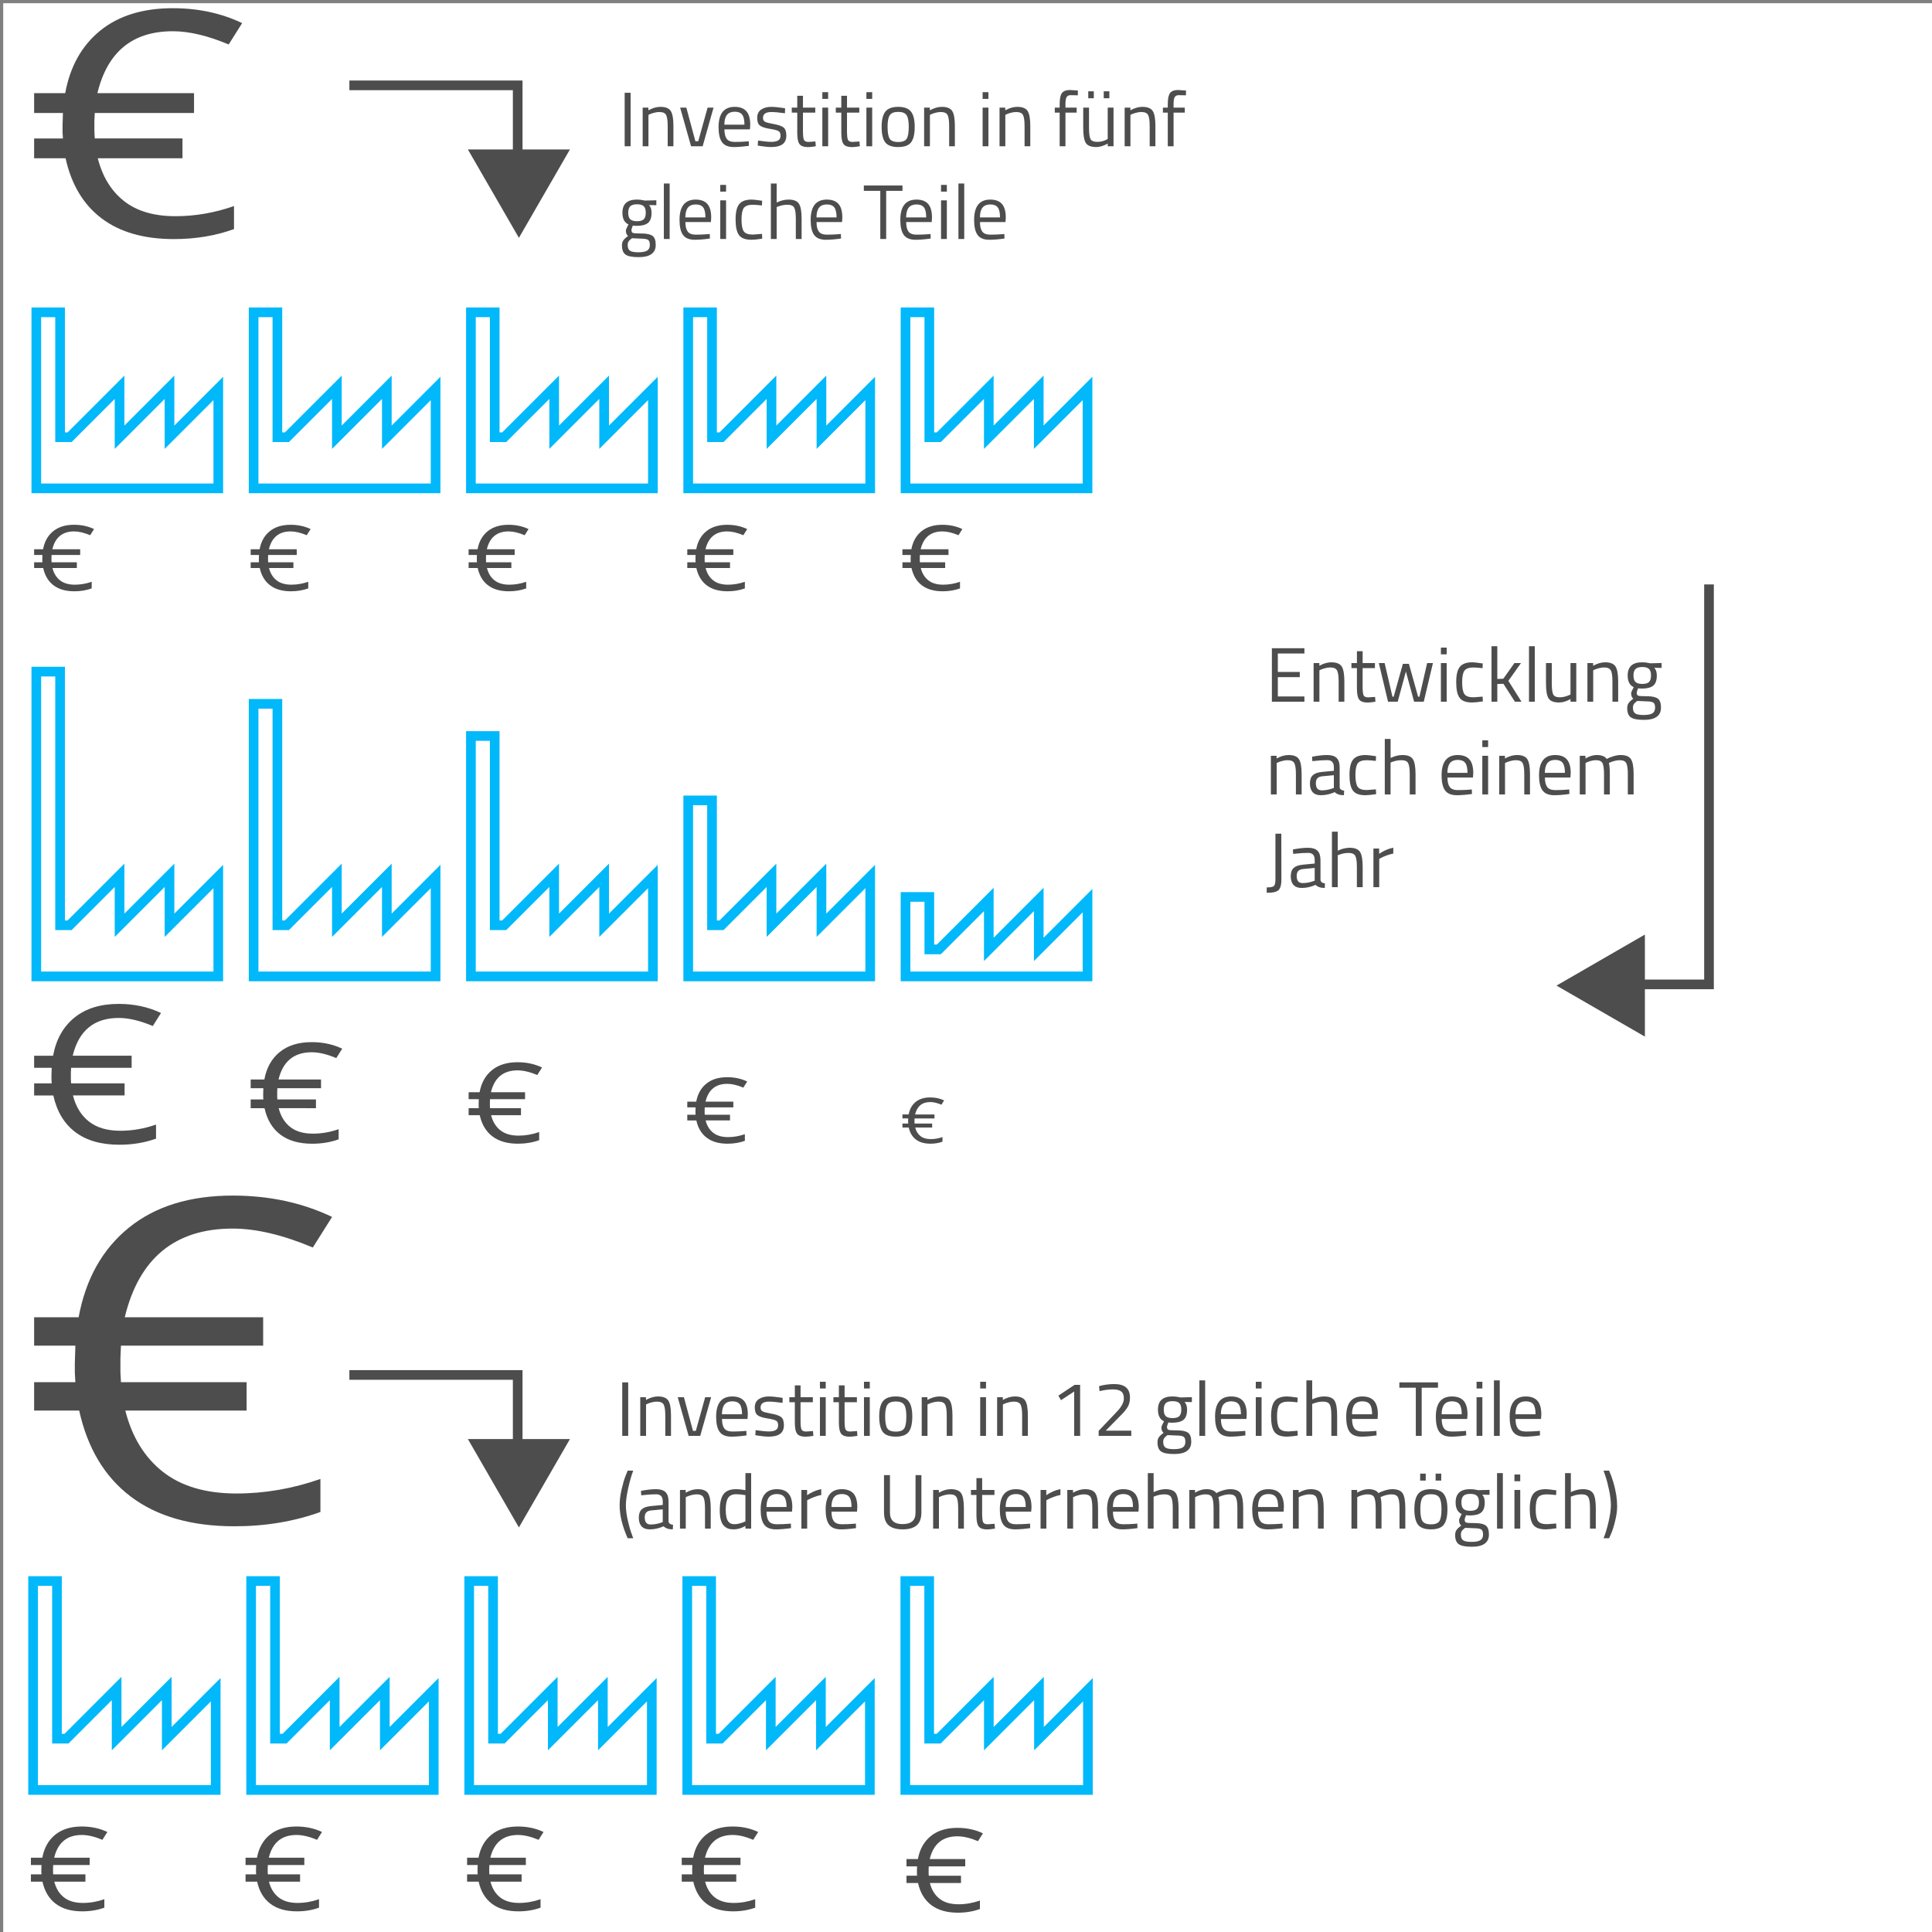 <?xml version="1.0" encoding="utf-8"?>
<!-- Generator: Adobe Illustrator 21.1.0, SVG Export Plug-In . SVG Version: 6.00 Build 0)  -->
<svg version="1.1" id="Ebene_1" xmlns="http://www.w3.org/2000/svg" xmlns:xlink="http://www.w3.org/1999/xlink" x="0px" y="0px"
	 viewBox="0 0 200 200" enable-background="new 0 0 200 200" xml:space="preserve">
<rect x="0" y="0" width="200" height="200" fill="#808080" stroke="none"/>
<rect x="0.333" y="0.333" fill="#FFFFFF" width="200" height="200.667"/>
<polygon fill="none" stroke="#00B8FA" stroke-miterlimit="10" points="22.597,40.213 17.549,45.261 17.549,40.09 12.377,45.261 
	12.377,45.015 12.377,40.09 7.206,45.261 6.221,45.261 6.221,32.332 3.758,32.332 3.758,48.072 3.758,50.556 22.597,50.556 "/>
<polygon fill="none" stroke="#00B8FA" stroke-miterlimit="10" points="45.093,40.213 40.045,45.261 40.045,40.09 34.873,45.261 
	34.873,45.015 34.873,40.09 29.702,45.261 28.716,45.261 28.716,32.332 26.254,32.332 26.254,48.072 26.254,50.556 45.093,50.556 
	"/>
<polygon fill="none" stroke="#00B8FA" stroke-miterlimit="10" points="67.588,40.213 62.54,45.261 62.54,40.09 57.369,45.261 
	57.369,45.015 57.369,40.09 52.197,45.261 51.212,45.261 51.212,32.332 48.749,32.332 48.749,48.072 48.749,50.556 67.588,50.556 
	"/>
<polygon fill="none" stroke="#00B8FA" stroke-miterlimit="10" points="90.084,40.213 85.036,45.261 85.036,40.09 79.864,45.261 
	79.864,45.015 79.864,40.09 74.693,45.261 73.708,45.261 73.708,32.332 71.245,32.332 71.245,48.072 71.245,50.556 90.084,50.556 
	"/>
<polygon fill="none" stroke="#00B8FA" stroke-miterlimit="10" points="112.58,40.213 107.531,45.261 107.531,40.09 102.36,45.261 
	102.36,45.015 102.36,40.09 97.188,45.261 96.203,45.261 96.203,32.332 93.74,32.332 93.74,48.072 93.74,50.556 112.58,50.556 "/>
<polygon fill="none" stroke="#00B8FA" stroke-miterlimit="10" points="22.597,90.735 17.549,95.783 17.549,90.612 12.377,95.783 
	12.377,95.537 12.377,90.612 7.206,95.783 6.221,95.783 6.221,69.526 3.758,69.526 3.758,98.594 3.758,101.078 22.597,101.078 "/>
<polygon fill="none" stroke="#00B8FA" stroke-miterlimit="10" points="45.093,90.735 40.045,95.783 40.045,90.612 34.873,95.783 
	34.873,95.537 34.873,90.612 29.702,95.783 28.716,95.783 28.716,72.858 26.254,72.858 26.254,98.594 26.254,101.078 
	45.093,101.078 "/>
<polygon fill="none" stroke="#00B8FA" stroke-miterlimit="10" points="67.588,90.735 62.54,95.783 62.54,90.612 57.369,95.783 
	57.369,95.537 57.369,90.612 52.197,95.783 51.212,95.783 51.212,76.19 48.749,76.19 48.749,98.594 48.749,101.078 67.588,101.078 
	"/>
<polygon fill="none" stroke="#00B8FA" stroke-miterlimit="10" points="90.084,90.735 85.036,95.783 85.036,90.612 79.864,95.783 
	79.864,95.537 79.864,90.612 74.693,95.783 73.708,95.783 73.708,82.855 71.245,82.855 71.245,98.594 71.245,101.078 
	90.084,101.078 "/>
<polygon fill="none" stroke="#00B8FA" stroke-miterlimit="10" points="112.58,93.234 107.531,98.282 107.531,93.111 102.36,98.282 
	102.36,98.036 102.36,93.111 97.188,98.282 96.203,98.282 96.203,92.851 93.74,92.851 93.74,98.594 93.74,101.078 112.58,101.078 
	"/>
<g>
	<g>
		<path fill="#4D4D4D" d="M64.665,15.141V9.604h0.616v5.536H64.665z"/>
		<path fill="#4D4D4D" d="M67.129,15.141h-0.6v-4h0.592v0.28c0.432-0.24,0.846-0.36,1.24-0.36c0.533,0,0.892,0.145,1.076,0.432
			c0.184,0.288,0.275,0.801,0.275,1.536v2.112h-0.592v-2.096c0-0.555-0.055-0.935-0.164-1.141c-0.109-0.205-0.343-0.308-0.7-0.308
			c-0.171,0-0.351,0.025-0.54,0.076s-0.334,0.1-0.436,0.147l-0.152,0.072V15.141z"/>
		<path fill="#4D4D4D" d="M70.409,11.141h0.64l0.937,3.48h0.296l0.968-3.48h0.616l-1.128,4h-1.2L70.409,11.141z"/>
		<path fill="#4D4D4D" d="M77.281,14.645l0.232-0.023l0.016,0.472c-0.608,0.085-1.128,0.128-1.56,0.128
			c-0.576,0-0.984-0.167-1.225-0.5s-0.359-0.853-0.359-1.556c0-1.403,0.557-2.104,1.672-2.104c0.538,0,0.941,0.15,1.208,0.452
			s0.399,0.774,0.399,1.42l-0.031,0.456h-2.641c0,0.442,0.08,0.771,0.24,0.984c0.16,0.213,0.438,0.319,0.836,0.319
			S76.87,14.677,77.281,14.645z M77.065,12.908c0-0.49-0.079-0.837-0.236-1.04c-0.157-0.202-0.413-0.304-0.768-0.304
			s-0.621,0.106-0.8,0.32c-0.179,0.213-0.271,0.555-0.276,1.023H77.065z"/>
		<path fill="#4D4D4D" d="M79.857,11.597c-0.581,0-0.872,0.203-0.872,0.608c0,0.187,0.066,0.318,0.2,0.396
			c0.133,0.077,0.438,0.157,0.912,0.24s0.811,0.198,1.008,0.348s0.296,0.43,0.296,0.84c0,0.411-0.132,0.712-0.396,0.904
			c-0.265,0.192-0.649,0.288-1.156,0.288c-0.331,0-0.721-0.037-1.168-0.112l-0.24-0.04l0.032-0.52
			c0.607,0.091,1.066,0.136,1.376,0.136c0.309,0,0.545-0.049,0.708-0.147c0.162-0.099,0.244-0.265,0.244-0.496
			c0-0.232-0.069-0.39-0.208-0.473c-0.139-0.082-0.443-0.161-0.912-0.235c-0.47-0.075-0.803-0.185-1-0.328
			c-0.197-0.145-0.296-0.411-0.296-0.8c0-0.39,0.137-0.678,0.412-0.864c0.274-0.187,0.617-0.28,1.027-0.28
			c0.325,0,0.733,0.037,1.225,0.112l0.224,0.04l-0.016,0.512C80.665,11.64,80.198,11.597,79.857,11.597z"/>
		<path fill="#4D4D4D" d="M84.394,11.66h-1.272v1.912c0,0.459,0.033,0.761,0.1,0.904c0.067,0.145,0.226,0.216,0.477,0.216
			l0.712-0.048l0.04,0.496c-0.357,0.059-0.63,0.088-0.816,0.088c-0.416,0-0.704-0.102-0.863-0.304c-0.16-0.203-0.24-0.59-0.24-1.16
			V11.66h-0.568v-0.52h0.568V9.917h0.592v1.224h1.272V11.66z"/>
		<path fill="#4D4D4D" d="M85.129,10.236V9.541h0.6v0.695H85.129z M85.129,15.141v-4h0.6v4H85.129z"/>
		<path fill="#4D4D4D" d="M88.953,11.66h-1.272v1.912c0,0.459,0.033,0.761,0.1,0.904c0.067,0.145,0.226,0.216,0.477,0.216
			l0.712-0.048l0.04,0.496c-0.357,0.059-0.63,0.088-0.816,0.088c-0.416,0-0.704-0.102-0.863-0.304c-0.16-0.203-0.24-0.59-0.24-1.16
			V11.66h-0.568v-0.52h0.568V9.917h0.592v1.224h1.272V11.66z"/>
		<path fill="#4D4D4D" d="M89.689,10.236V9.541h0.6v0.695H89.689z M89.689,15.141v-4h0.6v4H89.689z"/>
		<path fill="#4D4D4D" d="M91.266,13.133c0-0.73,0.13-1.259,0.392-1.584s0.702-0.488,1.324-0.488c0.621,0,1.062,0.163,1.319,0.488
			c0.259,0.325,0.389,0.854,0.389,1.584s-0.123,1.261-0.368,1.592s-0.693,0.496-1.344,0.496c-0.651,0-1.099-0.165-1.345-0.496
			C91.388,14.394,91.266,13.863,91.266,13.133z M91.881,13.121c0,0.584,0.071,0.993,0.212,1.228
			c0.142,0.234,0.438,0.352,0.889,0.352c0.45,0,0.745-0.115,0.884-0.348c0.139-0.231,0.208-0.642,0.208-1.228
			c0-0.587-0.077-0.991-0.232-1.212c-0.154-0.222-0.441-0.332-0.859-0.332c-0.419,0-0.707,0.11-0.864,0.332
			C91.96,12.134,91.881,12.537,91.881,13.121z"/>
		<path fill="#4D4D4D" d="M96.265,15.141h-0.6v-4h0.592v0.28c0.432-0.24,0.846-0.36,1.24-0.36c0.533,0,0.892,0.145,1.076,0.432
			c0.184,0.288,0.275,0.801,0.275,1.536v2.112h-0.592v-2.096c0-0.555-0.055-0.935-0.164-1.141c-0.109-0.205-0.343-0.308-0.7-0.308
			c-0.171,0-0.351,0.025-0.54,0.076s-0.334,0.1-0.436,0.147l-0.152,0.072V15.141z"/>
		<path fill="#4D4D4D" d="M101.721,10.236V9.541h0.6v0.695H101.721z M101.721,15.141v-4h0.6v4H101.721z"/>
		<path fill="#4D4D4D" d="M104.072,15.141h-0.6v-4h0.592v0.28c0.432-0.24,0.846-0.36,1.24-0.36c0.533,0,0.892,0.145,1.076,0.432
			c0.184,0.288,0.275,0.801,0.275,1.536v2.112h-0.592v-2.096c0-0.555-0.055-0.935-0.164-1.141c-0.109-0.205-0.343-0.308-0.7-0.308
			c-0.171,0-0.351,0.025-0.54,0.076s-0.334,0.1-0.436,0.147l-0.152,0.072V15.141z"/>
		<path fill="#4D4D4D" d="M110.296,11.66v3.48h-0.6v-3.48h-0.504v-0.52h0.504v-0.36c0-0.564,0.08-0.95,0.24-1.155
			c0.159-0.206,0.439-0.309,0.84-0.309l0.808,0.057l-0.008,0.495c-0.299-0.01-0.545-0.016-0.74-0.016
			c-0.194,0-0.333,0.064-0.416,0.192s-0.124,0.376-0.124,0.744v0.352h1.16v0.52H110.296z"/>
		<path fill="#4D4D4D" d="M115.272,11.141v4h-0.6v-0.28l-0.168,0.088c-0.112,0.064-0.267,0.126-0.464,0.185
			c-0.198,0.059-0.382,0.088-0.553,0.088c-0.544,0-0.905-0.142-1.084-0.424c-0.179-0.283-0.268-0.806-0.268-1.568v-2.088h0.6v2.08
			c0,0.581,0.051,0.971,0.152,1.168s0.34,0.296,0.716,0.296s0.732-0.099,1.068-0.296v-3.248H115.272z M112.656,10.173V9.452h0.576
			v0.721H112.656z M114.257,10.173V9.452h0.584v0.721H114.257z"/>
		<path fill="#4D4D4D" d="M117.024,15.141h-0.6v-4h0.592v0.28c0.432-0.24,0.846-0.36,1.24-0.36c0.533,0,0.892,0.145,1.076,0.432
			c0.184,0.288,0.275,0.801,0.275,1.536v2.112h-0.592v-2.096c0-0.555-0.055-0.935-0.164-1.141c-0.109-0.205-0.343-0.308-0.7-0.308
			c-0.171,0-0.351,0.025-0.54,0.076s-0.334,0.1-0.436,0.147l-0.152,0.072V15.141z"/>
		<path fill="#4D4D4D" d="M121.488,11.66v3.48h-0.6v-3.48h-0.504v-0.52h0.504v-0.36c0-0.564,0.08-0.95,0.24-1.155
			c0.159-0.206,0.439-0.309,0.84-0.309l0.808,0.057l-0.008,0.495c-0.299-0.01-0.545-0.016-0.74-0.016
			c-0.194,0-0.333,0.064-0.416,0.192s-0.124,0.376-0.124,0.744v0.352h1.16v0.52H121.488z"/>
		<path fill="#4D4D4D" d="M66.105,26.62c-0.64,0-1.087-0.087-1.34-0.26c-0.254-0.174-0.38-0.489-0.38-0.948
			c0-0.219,0.048-0.396,0.144-0.532c0.096-0.136,0.259-0.289,0.488-0.46c-0.149-0.101-0.225-0.285-0.225-0.552
			c0-0.091,0.067-0.259,0.2-0.504l0.072-0.128c-0.422-0.192-0.632-0.595-0.632-1.208c0-0.912,0.498-1.368,1.496-1.368
			c0.256,0,0.493,0.026,0.712,0.08l0.12,0.024l1.184-0.032v0.512l-0.76-0.016c0.176,0.176,0.264,0.442,0.264,0.8
			c0,0.501-0.124,0.852-0.372,1.052s-0.639,0.3-1.172,0.3c-0.144,0-0.274-0.011-0.392-0.031c-0.097,0.234-0.145,0.387-0.145,0.456
			c0,0.165,0.051,0.268,0.152,0.308s0.408,0.06,0.92,0.06s0.88,0.08,1.104,0.24c0.225,0.16,0.337,0.472,0.337,0.937
			C67.882,26.196,67.289,26.62,66.105,26.62z M64.978,25.364c0,0.282,0.078,0.479,0.235,0.588s0.448,0.164,0.872,0.164
			c0.425,0,0.729-0.059,0.912-0.176c0.185-0.117,0.276-0.313,0.276-0.588c0-0.275-0.066-0.452-0.2-0.532
			c-0.133-0.08-0.395-0.12-0.784-0.12l-0.863-0.04c-0.177,0.128-0.295,0.24-0.356,0.336S64.978,25.215,64.978,25.364z
			 M65.033,22.028c0,0.314,0.07,0.539,0.212,0.672c0.142,0.134,0.375,0.2,0.7,0.2s0.558-0.066,0.696-0.2
			c0.139-0.133,0.208-0.358,0.208-0.676s-0.069-0.543-0.208-0.676c-0.139-0.134-0.371-0.2-0.696-0.2s-0.559,0.067-0.7,0.204
			C65.104,21.488,65.033,21.714,65.033,22.028z"/>
		<path fill="#4D4D4D" d="M68.722,24.74v-5.744h0.6v5.744H68.722z"/>
		<path fill="#4D4D4D" d="M73.241,24.244l0.232-0.023l0.016,0.472c-0.608,0.085-1.128,0.128-1.56,0.128
			c-0.576,0-0.984-0.167-1.225-0.5s-0.359-0.853-0.359-1.556c0-1.403,0.557-2.104,1.672-2.104c0.538,0,0.941,0.15,1.208,0.452
			s0.399,0.774,0.399,1.42l-0.031,0.456h-2.641c0,0.442,0.08,0.771,0.24,0.984c0.16,0.213,0.438,0.319,0.836,0.319
			S72.83,24.276,73.241,24.244z M73.025,22.508c0-0.49-0.079-0.837-0.236-1.04c-0.157-0.202-0.413-0.304-0.768-0.304
			s-0.621,0.106-0.8,0.32c-0.179,0.213-0.271,0.555-0.276,1.023H73.025z"/>
		<path fill="#4D4D4D" d="M74.562,19.836v-0.695h0.6v0.695H74.562z M74.562,24.74v-4h0.6v4H74.562z"/>
		<path fill="#4D4D4D" d="M77.81,20.66c0.176,0,0.475,0.032,0.896,0.096l0.192,0.024l-0.024,0.488
			c-0.427-0.048-0.741-0.072-0.943-0.072c-0.454,0-0.762,0.108-0.925,0.324c-0.162,0.216-0.243,0.616-0.243,1.2
			s0.075,0.99,0.228,1.22s0.468,0.344,0.948,0.344l0.943-0.072l0.024,0.496c-0.496,0.075-0.867,0.112-1.112,0.112
			c-0.624,0-1.055-0.16-1.292-0.48c-0.237-0.319-0.355-0.859-0.355-1.619c0-0.761,0.128-1.294,0.384-1.601S77.212,20.66,77.81,20.66
			z"/>
		<path fill="#4D4D4D" d="M80.4,24.74h-0.6v-5.744h0.6v1.968c0.427-0.202,0.838-0.304,1.232-0.304c0.533,0,0.892,0.145,1.076,0.432
			c0.184,0.288,0.275,0.801,0.275,1.536v2.112h-0.6v-2.096c0-0.555-0.055-0.935-0.164-1.141c-0.109-0.205-0.34-0.308-0.692-0.308
			c-0.336,0-0.661,0.062-0.976,0.184L80.4,21.437V24.74z"/>
		<path fill="#4D4D4D" d="M86.816,24.244l0.232-0.023l0.016,0.472c-0.608,0.085-1.128,0.128-1.56,0.128
			c-0.576,0-0.984-0.167-1.225-0.5s-0.359-0.853-0.359-1.556c0-1.403,0.557-2.104,1.672-2.104c0.538,0,0.941,0.15,1.208,0.452
			s0.399,0.774,0.399,1.42l-0.031,0.456h-2.641c0,0.442,0.08,0.771,0.24,0.984c0.16,0.213,0.438,0.319,0.836,0.319
			S86.405,24.276,86.816,24.244z M86.601,22.508c0-0.49-0.079-0.837-0.236-1.04c-0.157-0.202-0.413-0.304-0.768-0.304
			s-0.621,0.106-0.8,0.32c-0.179,0.213-0.271,0.555-0.276,1.023H86.601z"/>
		<path fill="#4D4D4D" d="M89.424,19.756v-0.552h4v0.552h-1.688v4.984h-0.608v-4.984H89.424z"/>
		<path fill="#4D4D4D" d="M96.097,24.244l0.232-0.023l0.016,0.472c-0.608,0.085-1.128,0.128-1.56,0.128
			c-0.576,0-0.984-0.167-1.225-0.5s-0.359-0.853-0.359-1.556c0-1.403,0.557-2.104,1.672-2.104c0.538,0,0.941,0.15,1.208,0.452
			s0.399,0.774,0.399,1.42l-0.031,0.456h-2.641c0,0.442,0.08,0.771,0.24,0.984c0.16,0.213,0.438,0.319,0.836,0.319
			S95.686,24.276,96.097,24.244z M95.881,22.508c0-0.49-0.079-0.837-0.236-1.04c-0.157-0.202-0.413-0.304-0.768-0.304
			s-0.621,0.106-0.8,0.32c-0.179,0.213-0.271,0.555-0.276,1.023H95.881z"/>
		<path fill="#4D4D4D" d="M97.417,19.836v-0.695h0.6v0.695H97.417z M97.417,24.74v-4h0.6v4H97.417z"/>
		<path fill="#4D4D4D" d="M99.217,24.74v-5.744h0.6v5.744H99.217z"/>
		<path fill="#4D4D4D" d="M103.736,24.244l0.232-0.023l0.016,0.472c-0.608,0.085-1.128,0.128-1.56,0.128
			c-0.576,0-0.984-0.167-1.225-0.5s-0.359-0.853-0.359-1.556c0-1.403,0.557-2.104,1.672-2.104c0.538,0,0.941,0.15,1.208,0.452
			s0.399,0.774,0.399,1.42l-0.031,0.456h-2.641c0,0.442,0.08,0.771,0.24,0.984c0.16,0.213,0.438,0.319,0.836,0.319
			S103.325,24.276,103.736,24.244z M103.521,22.508c0-0.49-0.079-0.837-0.236-1.04c-0.157-0.202-0.413-0.304-0.768-0.304
			s-0.621,0.106-0.8,0.32c-0.179,0.213-0.271,0.555-0.276,1.023H103.521z"/>
	</g>
</g>
<g>
	<path fill="#4D4D4D" d="M7.668,55.012c-1.201,0-1.951,0.615-2.248,1.846h2.881v0.591h-2.96L5.329,57.71v0.293l0.011,0.206h2.616
		v0.591H5.431c0.139,0.55,0.4,0.975,0.782,1.276c0.382,0.301,0.894,0.451,1.534,0.451c0.588,0,1.17-0.101,1.746-0.302v0.687
		c-0.55,0.199-1.147,0.298-1.791,0.298c-0.893,0-1.611-0.205-2.155-0.616c-0.544-0.411-0.903-1.008-1.076-1.793H3.533V58.21h0.859
		L4.38,58.017v-0.202l0.011-0.366H3.533v-0.591h0.926c0.147-0.797,0.495-1.419,1.045-1.865c0.55-0.446,1.271-0.669,2.164-0.669
		c0.757,0,1.446,0.148,2.068,0.444l-0.401,0.637C8.71,55.144,8.154,55.012,7.668,55.012z"/>
</g>
<g>
	<path fill="#4D4D4D" d="M30.085,55.012c-1.201,0-1.951,0.615-2.248,1.846h2.881v0.591h-2.96l-0.011,0.261v0.293l0.011,0.206h2.616
		v0.591h-2.525c0.139,0.55,0.4,0.975,0.782,1.276c0.382,0.301,0.894,0.451,1.534,0.451c0.588,0,1.17-0.101,1.746-0.302v0.687
		c-0.55,0.199-1.147,0.298-1.791,0.298c-0.893,0-1.611-0.205-2.155-0.616c-0.544-0.411-0.903-1.008-1.076-1.793H25.95V58.21h0.859
		l-0.011-0.192v-0.202l0.011-0.366H25.95v-0.591h0.926c0.147-0.797,0.495-1.419,1.045-1.865c0.55-0.446,1.271-0.669,2.164-0.669
		c0.757,0,1.446,0.148,2.068,0.444l-0.401,0.637C31.127,55.144,30.571,55.012,30.085,55.012z"/>
</g>
<g>
	<path fill="#4D4D4D" d="M52.647,55.012c-1.201,0-1.951,0.615-2.248,1.846h2.881v0.591h-2.96l-0.011,0.261v0.293l0.011,0.206h2.616
		v0.591H50.41c0.139,0.55,0.4,0.975,0.782,1.276c0.382,0.301,0.894,0.451,1.534,0.451c0.588,0,1.17-0.101,1.746-0.302v0.687
		c-0.55,0.199-1.147,0.298-1.791,0.298c-0.893,0-1.611-0.205-2.155-0.616c-0.544-0.411-0.903-1.008-1.076-1.793h-0.938V58.21h0.859
		l-0.011-0.192v-0.202l0.011-0.366h-0.859v-0.591h0.926c0.147-0.797,0.495-1.419,1.045-1.865c0.55-0.446,1.271-0.669,2.164-0.669
		c0.757,0,1.446,0.148,2.068,0.444l-0.401,0.637C53.689,55.144,53.133,55.012,52.647,55.012z"/>
</g>
<g>
	<path fill="#4D4D4D" d="M75.282,55.012c-1.201,0-1.951,0.615-2.248,1.846h2.881v0.591h-2.96l-0.011,0.261v0.293l0.011,0.206h2.616
		v0.591h-2.525c0.139,0.55,0.4,0.975,0.782,1.276c0.382,0.301,0.894,0.451,1.534,0.451c0.588,0,1.17-0.101,1.746-0.302v0.687
		c-0.55,0.199-1.147,0.298-1.791,0.298c-0.893,0-1.611-0.205-2.155-0.616c-0.544-0.411-0.903-1.008-1.076-1.793h-0.938V58.21h0.859
		l-0.011-0.192v-0.202l0.011-0.366h-0.859v-0.591h0.926c0.147-0.797,0.495-1.419,1.045-1.865c0.55-0.446,1.271-0.669,2.164-0.669
		c0.757,0,1.446,0.148,2.068,0.444l-0.401,0.637C76.323,55.144,75.768,55.012,75.282,55.012z"/>
</g>
<g>
	<path fill="#4D4D4D" d="M97.554,55.012c-1.201,0-1.951,0.615-2.248,1.846h2.881v0.591h-2.96l-0.011,0.261v0.293l0.011,0.206h2.616
		v0.591h-2.525c0.139,0.55,0.4,0.975,0.782,1.276c0.382,0.301,0.894,0.451,1.534,0.451c0.588,0,1.17-0.101,1.746-0.302v0.687
		c-0.55,0.199-1.147,0.298-1.791,0.298c-0.893,0-1.611-0.205-2.155-0.616c-0.544-0.411-0.903-1.008-1.076-1.793h-0.938V58.21h0.859
		l-0.011-0.192v-0.202l0.011-0.366h-0.859v-0.591h0.926c0.147-0.797,0.495-1.419,1.045-1.865c0.55-0.446,1.271-0.669,2.164-0.669
		c0.757,0,1.446,0.148,2.068,0.444l-0.401,0.637C98.596,55.144,98.04,55.012,97.554,55.012z"/>
</g>
<polygon fill="none" stroke="#00B8FA" stroke-miterlimit="10" points="22.329,174.918 17.264,179.984 17.264,174.794 
	12.074,179.984 12.074,179.736 12.074,174.794 6.885,179.984 5.897,179.984 5.897,163.667 3.426,163.667 3.426,182.804 
	3.426,185.296 22.329,185.296 "/>
<polygon fill="none" stroke="#00B8FA" stroke-miterlimit="10" points="44.902,174.918 39.836,179.984 39.836,174.794 
	34.647,179.984 34.647,179.736 34.647,174.794 29.458,179.984 28.469,179.984 28.469,163.667 25.998,163.667 25.998,182.804 
	25.998,185.296 44.902,185.296 "/>
<polygon fill="none" stroke="#00B8FA" stroke-miterlimit="10" points="67.475,174.918 62.409,179.984 62.409,174.794 57.22,179.984 
	57.22,179.736 57.22,174.794 52.031,179.984 51.042,179.984 51.042,163.667 48.571,163.667 48.571,182.804 48.571,185.296 
	67.475,185.296 "/>
<polygon fill="none" stroke="#00B8FA" stroke-miterlimit="10" points="90.048,174.918 84.982,179.984 84.982,174.794 
	79.793,179.984 79.793,179.736 79.793,174.794 74.603,179.984 73.615,179.984 73.615,163.667 71.144,163.667 71.144,182.804 
	71.144,185.296 90.048,185.296 "/>
<polygon fill="none" stroke="#00B8FA" stroke-miterlimit="10" points="112.62,174.918 107.555,179.984 107.555,174.794 
	102.365,179.984 102.365,179.736 102.365,174.794 97.176,179.984 96.188,179.984 96.188,163.667 93.717,163.667 93.717,182.804 
	93.717,185.296 112.62,185.296 "/>
<g>
	<path fill="#4D4D4D" d="M8.475,189.955c-1.533,0-2.489,0.785-2.868,2.355h3.676v0.754H5.506l-0.014,0.333v0.374l0.014,0.263h3.337
		v0.754H5.621c0.178,0.701,0.511,1.244,0.998,1.627c0.488,0.384,1.14,0.576,1.957,0.576c0.75,0,1.492-0.129,2.227-0.386v0.877
		c-0.702,0.253-1.463,0.38-2.285,0.38c-1.139,0-2.055-0.262-2.749-0.786c-0.694-0.524-1.152-1.286-1.373-2.288H3.199v-0.754h1.095
		l-0.014-0.245v-0.257l0.014-0.467H3.199v-0.754h1.182c0.187-1.017,0.632-1.81,1.333-2.379c0.701-0.569,1.622-0.853,2.76-0.853
		c0.966,0,1.845,0.189,2.638,0.567l-0.512,0.812C9.803,190.123,9.095,189.955,8.475,189.955z"/>
</g>
<g>
	<path fill="#4D4D4D" d="M30.695,189.955c-1.533,0-2.489,0.785-2.868,2.355h3.676v0.754h-3.776l-0.014,0.333v0.374l0.014,0.263
		h3.337v0.754h-3.222c0.178,0.701,0.511,1.244,0.998,1.627c0.488,0.384,1.14,0.576,1.957,0.576c0.75,0,1.492-0.129,2.227-0.386
		v0.877c-0.702,0.253-1.463,0.38-2.285,0.38c-1.139,0-2.055-0.262-2.749-0.786c-0.694-0.524-1.152-1.286-1.373-2.288h-1.196v-0.754
		h1.095l-0.014-0.245v-0.257l0.014-0.467h-1.095v-0.754h1.182c0.187-1.017,0.632-1.81,1.333-2.379
		c0.701-0.569,1.622-0.853,2.76-0.853c0.966,0,1.845,0.189,2.638,0.567l-0.512,0.812C32.023,190.123,31.315,189.955,30.695,189.955z
		"/>
</g>
<g>
	<path fill="#4D4D4D" d="M53.628,189.955c-1.533,0-2.489,0.785-2.868,2.355h3.676v0.754h-3.776l-0.014,0.333v0.374l0.014,0.263
		h3.337v0.754h-3.222c0.178,0.701,0.511,1.244,0.998,1.627c0.488,0.384,1.14,0.576,1.957,0.576c0.75,0,1.492-0.129,2.227-0.386
		v0.877c-0.702,0.253-1.463,0.38-2.285,0.38c-1.139,0-2.055-0.262-2.749-0.786c-0.694-0.524-1.152-1.286-1.373-2.288h-1.196v-0.754
		h1.095l-0.014-0.245v-0.257l0.014-0.467h-1.095v-0.754h1.182c0.187-1.017,0.632-1.81,1.333-2.379
		c0.701-0.569,1.622-0.853,2.76-0.853c0.966,0,1.845,0.189,2.638,0.567l-0.512,0.812C54.957,190.123,54.248,189.955,53.628,189.955z
		"/>
</g>
<g>
	<path fill="#4D4D4D" d="M75.848,189.955c-1.533,0-2.489,0.785-2.868,2.355h3.676v0.754h-3.776l-0.014,0.333v0.374l0.014,0.263
		h3.337v0.754h-3.222c0.178,0.701,0.511,1.244,0.998,1.627c0.488,0.384,1.14,0.576,1.957,0.576c0.75,0,1.492-0.129,2.227-0.386
		v0.877c-0.702,0.253-1.463,0.38-2.285,0.38c-1.139,0-2.055-0.262-2.749-0.786c-0.694-0.524-1.152-1.286-1.373-2.288h-1.196v-0.754
		h1.095l-0.014-0.245v-0.257l0.014-0.467h-1.095v-0.754h1.182c0.187-1.017,0.632-1.81,1.333-2.379
		c0.701-0.569,1.622-0.853,2.76-0.853c0.966,0,1.845,0.189,2.638,0.567l-0.512,0.812C77.177,190.123,76.468,189.955,75.848,189.955z
		"/>
</g>
<g>
	<path fill="#4D4D4D" d="M99.113,190.094c-1.533,0-2.489,0.785-2.868,2.355h3.676v0.754h-3.776l-0.014,0.333v0.374l0.014,0.263
		h3.337v0.754h-3.222c0.178,0.701,0.511,1.244,0.998,1.627c0.488,0.384,1.14,0.576,1.957,0.576c0.75,0,1.492-0.129,2.227-0.386
		v0.877c-0.702,0.253-1.463,0.38-2.285,0.38c-1.139,0-2.055-0.262-2.749-0.786c-0.694-0.524-1.152-1.286-1.373-2.288h-1.196v-0.754
		h1.095l-0.014-0.245v-0.257l0.014-0.467h-1.095v-0.754h1.182c0.187-1.017,0.632-1.81,1.333-2.379
		c0.701-0.569,1.622-0.853,2.76-0.853c0.966,0,1.845,0.189,2.638,0.567l-0.512,0.812C100.441,190.262,99.733,190.094,99.113,190.094
		z"/>
</g>
<g>
	<path fill="#4D4D4D" d="M32.267,108.929c-1.835,0-2.98,0.94-3.434,2.82h4.401v0.903h-4.522l-0.017,0.399v0.448l0.017,0.315h3.996
		v0.903H28.85c0.213,0.84,0.611,1.489,1.195,1.949c0.584,0.46,1.365,0.689,2.343,0.689c0.898,0,1.786-0.154,2.667-0.462v1.05
		c-0.84,0.303-1.752,0.455-2.736,0.455c-1.363,0-2.461-0.314-3.292-0.941c-0.831-0.627-1.379-1.54-1.644-2.739H25.95v-0.903h1.312
		l-0.017-0.294v-0.308l0.017-0.56H25.95v-0.903h1.415c0.224-1.218,0.756-2.167,1.596-2.848c0.84-0.681,1.942-1.021,3.305-1.021
		c1.157,0,2.209,0.226,3.159,0.679l-0.613,0.973C33.857,109.13,33.009,108.929,32.267,108.929z"/>
</g>
<g>
	<path fill="#4D4D4D" d="M53.578,110.804c-1.472,0-2.39,0.754-2.754,2.261h3.53v0.724h-3.626l-0.014,0.32v0.359l0.014,0.252h3.204
		v0.724h-3.094c0.171,0.673,0.49,1.194,0.958,1.563c0.468,0.369,1.095,0.553,1.879,0.553c0.72,0,1.433-0.124,2.139-0.371v0.842
		c-0.674,0.243-1.405,0.365-2.194,0.365c-1.093,0-1.973-0.251-2.64-0.755c-0.667-0.503-1.106-1.235-1.318-2.197h-1.149v-0.724h1.052
		l-0.014-0.236v-0.247l0.014-0.449h-1.052v-0.724h1.135c0.18-0.976,0.607-1.738,1.28-2.284c0.674-0.546,1.557-0.819,2.651-0.819
		c0.927,0,1.772,0.181,2.533,0.544l-0.491,0.78C54.854,110.965,54.173,110.804,53.578,110.804z"/>
</g>
<g>
	<path fill="#4D4D4D" d="M75.282,112.198c-1.201,0-1.951,0.615-2.248,1.846h2.881v0.591h-2.96l-0.011,0.261v0.293l0.011,0.206h2.616
		v0.591h-2.525c0.139,0.55,0.4,0.975,0.782,1.276c0.382,0.301,0.894,0.451,1.534,0.451c0.588,0,1.17-0.101,1.746-0.302v0.687
		c-0.55,0.199-1.147,0.298-1.791,0.298c-0.893,0-1.611-0.205-2.155-0.616c-0.544-0.411-0.903-1.008-1.076-1.793h-0.938v-0.591h0.859
		l-0.011-0.192v-0.202l0.011-0.366h-0.859v-0.591h0.926c0.147-0.797,0.495-1.419,1.045-1.865c0.55-0.446,1.271-0.669,2.164-0.669
		c0.757,0,1.446,0.148,2.068,0.444l-0.401,0.637C76.323,112.329,75.768,112.198,75.282,112.198z"/>
</g>
<g>
	<path fill="#4D4D4D" d="M96.296,114.084c-0.836,0-1.357,0.428-1.564,1.284h2.004v0.411h-2.059l-0.008,0.182v0.204l0.008,0.143h1.82
		v0.411H94.74c0.097,0.382,0.278,0.678,0.544,0.887c0.266,0.209,0.622,0.314,1.067,0.314c0.409,0,0.814-0.07,1.215-0.21v0.478
		c-0.383,0.138-0.798,0.207-1.246,0.207c-0.621,0-1.121-0.143-1.499-0.429c-0.379-0.286-0.628-0.702-0.749-1.248h-0.652v-0.411
		h0.597l-0.008-0.134v-0.14l0.008-0.255h-0.597v-0.411h0.645c0.102-0.555,0.345-0.987,0.727-1.297
		c0.383-0.31,0.884-0.465,1.505-0.465c0.527,0,1.006,0.103,1.439,0.309l-0.279,0.443C97.02,114.176,96.634,114.084,96.296,114.084z"
		/>
</g>
<g>
	<path fill="#4D4D4D" d="M12.288,105.378c-2.544,0-4.131,1.303-4.761,3.909h6.1v1.251H7.36l-0.024,0.553v0.621l0.024,0.436h5.538
		v1.251H7.552c0.295,1.164,0.847,2.064,1.657,2.701c0.81,0.637,1.892,0.956,3.248,0.956c1.244,0,2.476-0.214,3.696-0.64v1.455
		c-1.165,0.421-2.428,0.631-3.792,0.631c-1.89,0-3.411-0.435-4.563-1.305c-1.152-0.87-1.912-2.135-2.279-3.797H3.533v-1.251h1.818
		l-0.024-0.407v-0.427l0.024-0.776H3.533v-1.251h1.962c0.311-1.688,1.049-3.003,2.213-3.948c1.164-0.944,2.692-1.416,4.581-1.416
		c1.603,0,3.062,0.314,4.378,0.941l-0.849,1.348C14.493,105.656,13.317,105.378,12.288,105.378z"/>
</g>
<g>
	<g>
		<path fill="#4D4D4D" d="M131.665,72.641v-5.536h3.368v0.544h-2.752v1.912h2.272v0.536h-2.272v2h2.752v0.544H131.665z"/>
		<path fill="#4D4D4D" d="M136.585,72.641h-0.6v-4h0.592v0.28c0.432-0.24,0.846-0.36,1.24-0.36c0.533,0,0.892,0.145,1.076,0.432
			c0.184,0.288,0.275,0.801,0.275,1.536v2.112h-0.592v-2.096c0-0.555-0.055-0.935-0.164-1.141c-0.109-0.205-0.343-0.308-0.7-0.308
			c-0.171,0-0.351,0.025-0.54,0.076s-0.334,0.1-0.436,0.147l-0.152,0.072V72.641z"/>
		<path fill="#4D4D4D" d="M142.33,69.16h-1.272v1.912c0,0.459,0.033,0.761,0.1,0.904c0.067,0.145,0.226,0.216,0.477,0.216
			l0.712-0.048l0.04,0.496c-0.357,0.059-0.63,0.088-0.816,0.088c-0.416,0-0.704-0.102-0.863-0.304c-0.16-0.203-0.24-0.59-0.24-1.16
			V69.16h-0.568v-0.52h0.568v-1.224h0.592v1.224h1.272V69.16z"/>
		<path fill="#4D4D4D" d="M142.737,68.641h0.6l0.809,3.48h0.128l0.952-3.4h0.624l0.951,3.4h0.137l0.8-3.48h0.6l-0.951,4h-1
			l-0.849-3.128l-0.848,3.128h-1L142.737,68.641z"/>
		<path fill="#4D4D4D" d="M149.161,67.736v-0.695h0.6v0.695H149.161z M149.161,72.641v-4h0.6v4H149.161z"/>
		<path fill="#4D4D4D" d="M152.409,68.561c0.176,0,0.475,0.032,0.896,0.096l0.192,0.024l-0.024,0.488
			c-0.427-0.048-0.741-0.072-0.943-0.072c-0.454,0-0.762,0.108-0.925,0.324c-0.162,0.216-0.243,0.616-0.243,1.2
			s0.075,0.99,0.228,1.22s0.468,0.344,0.948,0.344l0.943-0.072l0.024,0.496c-0.496,0.075-0.867,0.112-1.112,0.112
			c-0.624,0-1.055-0.16-1.292-0.48c-0.237-0.319-0.355-0.859-0.355-1.619c0-0.761,0.128-1.294,0.384-1.601
			S151.812,68.561,152.409,68.561z"/>
		<path fill="#4D4D4D" d="M155.001,72.641h-0.6v-5.744h0.6v3.393l0.624-0.032l1.145-1.616h0.68l-1.304,1.84l1.359,2.16h-0.68
			l-1.192-1.856l-0.632,0.024V72.641z"/>
		<path fill="#4D4D4D" d="M158.281,72.641v-5.744h0.6v5.744H158.281z"/>
		<path fill="#4D4D4D" d="M162.577,68.641h0.6v4h-0.6v-0.28c-0.4,0.24-0.795,0.36-1.185,0.36c-0.544,0-0.905-0.142-1.084-0.424
			c-0.179-0.283-0.268-0.806-0.268-1.568v-2.088h0.6v2.08c0,0.581,0.051,0.971,0.152,1.168s0.33,0.296,0.688,0.296
			c0.177,0,0.355-0.025,0.536-0.076c0.182-0.051,0.32-0.1,0.416-0.147l0.145-0.072V68.641z"/>
		<path fill="#4D4D4D" d="M164.929,72.641h-0.6v-4h0.592v0.28c0.432-0.24,0.846-0.36,1.24-0.36c0.533,0,0.892,0.145,1.076,0.432
			c0.184,0.288,0.275,0.801,0.275,1.536v2.112h-0.592v-2.096c0-0.555-0.055-0.935-0.164-1.141c-0.109-0.205-0.343-0.308-0.7-0.308
			c-0.171,0-0.351,0.025-0.54,0.076s-0.334,0.1-0.436,0.147l-0.152,0.072V72.641z"/>
		<path fill="#4D4D4D" d="M170.169,74.521c-0.64,0-1.087-0.087-1.34-0.26c-0.254-0.174-0.38-0.489-0.38-0.948
			c0-0.219,0.048-0.396,0.144-0.532c0.096-0.136,0.259-0.289,0.488-0.46c-0.149-0.101-0.225-0.285-0.225-0.552
			c0-0.091,0.067-0.259,0.2-0.504l0.072-0.128c-0.422-0.192-0.632-0.595-0.632-1.208c0-0.912,0.498-1.368,1.496-1.368
			c0.256,0,0.493,0.026,0.712,0.08l0.12,0.024l1.184-0.032v0.512l-0.76-0.016c0.176,0.176,0.264,0.442,0.264,0.8
			c0,0.501-0.124,0.852-0.372,1.052s-0.639,0.3-1.172,0.3c-0.144,0-0.274-0.011-0.392-0.031c-0.097,0.234-0.145,0.387-0.145,0.456
			c0,0.165,0.051,0.268,0.152,0.308s0.408,0.06,0.92,0.06s0.88,0.08,1.104,0.24c0.225,0.16,0.337,0.472,0.337,0.937
			C171.945,74.097,171.353,74.521,170.169,74.521z M169.041,73.265c0,0.282,0.078,0.479,0.235,0.588s0.448,0.164,0.872,0.164
			c0.425,0,0.729-0.059,0.912-0.176c0.185-0.117,0.276-0.313,0.276-0.588c0-0.275-0.066-0.452-0.2-0.532
			c-0.133-0.08-0.395-0.12-0.784-0.12l-0.863-0.04c-0.177,0.128-0.295,0.24-0.356,0.336S169.041,73.115,169.041,73.265z
			 M169.097,69.929c0,0.314,0.07,0.539,0.212,0.672c0.142,0.134,0.375,0.2,0.7,0.2s0.558-0.066,0.696-0.2
			c0.139-0.133,0.208-0.358,0.208-0.676s-0.069-0.543-0.208-0.676c-0.139-0.134-0.371-0.2-0.696-0.2s-0.559,0.067-0.7,0.204
			C169.167,69.389,169.097,69.614,169.097,69.929z"/>
		<path fill="#4D4D4D" d="M132.161,82.24h-0.6v-4h0.592v0.28c0.432-0.24,0.846-0.36,1.24-0.36c0.533,0,0.892,0.145,1.076,0.432
			c0.184,0.288,0.275,0.801,0.275,1.536v2.112h-0.592v-2.096c0-0.555-0.055-0.935-0.164-1.141c-0.109-0.205-0.343-0.308-0.7-0.308
			c-0.171,0-0.351,0.025-0.54,0.076s-0.334,0.1-0.436,0.147l-0.152,0.072V82.24z"/>
		<path fill="#4D4D4D" d="M138.682,79.448v2.048c0.016,0.197,0.17,0.314,0.464,0.353l-0.024,0.472c-0.421,0-0.738-0.106-0.952-0.32
			c-0.479,0.214-0.96,0.32-1.439,0.32c-0.368,0-0.648-0.104-0.84-0.312c-0.192-0.208-0.288-0.506-0.288-0.896
			s0.099-0.676,0.296-0.86c0.197-0.184,0.507-0.297,0.928-0.34l1.256-0.12v-0.344c0-0.272-0.059-0.467-0.176-0.584
			s-0.277-0.176-0.48-0.176c-0.427,0-0.869,0.026-1.327,0.08l-0.248,0.023l-0.024-0.456c0.587-0.117,1.106-0.176,1.56-0.176
			c0.454,0,0.783,0.104,0.988,0.312S138.682,79.006,138.682,79.448z M136.217,81.08c0,0.491,0.203,0.736,0.608,0.736
			c0.362,0,0.72-0.062,1.072-0.185l0.184-0.063v-1.32l-1.184,0.112c-0.24,0.021-0.414,0.091-0.521,0.208
			S136.217,80.856,136.217,81.08z"/>
		<path fill="#4D4D4D" d="M141.361,78.16c0.176,0,0.475,0.032,0.896,0.096l0.192,0.024l-0.024,0.488
			c-0.427-0.048-0.741-0.072-0.943-0.072c-0.454,0-0.762,0.108-0.925,0.324c-0.162,0.216-0.243,0.616-0.243,1.2
			s0.075,0.99,0.228,1.22s0.468,0.344,0.948,0.344l0.943-0.072l0.024,0.496c-0.496,0.075-0.867,0.112-1.112,0.112
			c-0.624,0-1.055-0.16-1.292-0.48c-0.237-0.319-0.355-0.859-0.355-1.619c0-0.761,0.128-1.294,0.384-1.601
			S140.764,78.16,141.361,78.16z"/>
		<path fill="#4D4D4D" d="M143.953,82.24h-0.6v-5.744h0.6v1.968c0.427-0.202,0.838-0.304,1.232-0.304
			c0.533,0,0.892,0.145,1.076,0.432c0.184,0.288,0.275,0.801,0.275,1.536v2.112h-0.6v-2.096c0-0.555-0.055-0.935-0.164-1.141
			c-0.109-0.205-0.34-0.308-0.692-0.308c-0.336,0-0.661,0.062-0.976,0.184l-0.152,0.057V82.24z"/>
		<path fill="#4D4D4D" d="M152.129,81.744l0.232-0.023l0.016,0.472c-0.608,0.085-1.128,0.128-1.56,0.128
			c-0.576,0-0.984-0.167-1.225-0.5s-0.359-0.853-0.359-1.556c0-1.403,0.557-2.104,1.672-2.104c0.538,0,0.941,0.15,1.208,0.452
			s0.399,0.774,0.399,1.42l-0.031,0.456h-2.641c0,0.442,0.08,0.771,0.24,0.984c0.16,0.213,0.438,0.319,0.836,0.319
			S151.718,81.776,152.129,81.744z M151.913,80.008c0-0.49-0.079-0.837-0.236-1.04c-0.157-0.202-0.413-0.304-0.768-0.304
			s-0.621,0.106-0.8,0.32c-0.179,0.213-0.271,0.555-0.276,1.023H151.913z"/>
		<path fill="#4D4D4D" d="M153.449,77.336v-0.695h0.6v0.695H153.449z M153.449,82.24v-4h0.6v4H153.449z"/>
		<path fill="#4D4D4D" d="M155.801,82.24h-0.6v-4h0.592v0.28c0.432-0.24,0.846-0.36,1.24-0.36c0.533,0,0.892,0.145,1.076,0.432
			c0.184,0.288,0.275,0.801,0.275,1.536v2.112h-0.592v-2.096c0-0.555-0.055-0.935-0.164-1.141c-0.109-0.205-0.343-0.308-0.7-0.308
			c-0.171,0-0.351,0.025-0.54,0.076s-0.334,0.1-0.436,0.147l-0.152,0.072V82.24z"/>
		<path fill="#4D4D4D" d="M162.217,81.744l0.232-0.023l0.016,0.472c-0.608,0.085-1.128,0.128-1.56,0.128
			c-0.576,0-0.984-0.167-1.225-0.5s-0.359-0.853-0.359-1.556c0-1.403,0.557-2.104,1.672-2.104c0.538,0,0.941,0.15,1.208,0.452
			s0.399,0.774,0.399,1.42l-0.031,0.456h-2.641c0,0.442,0.08,0.771,0.24,0.984c0.16,0.213,0.438,0.319,0.836,0.319
			S161.806,81.776,162.217,81.744z M162.001,80.008c0-0.49-0.079-0.837-0.236-1.04c-0.157-0.202-0.413-0.304-0.768-0.304
			s-0.621,0.106-0.8,0.32c-0.179,0.213-0.271,0.555-0.276,1.023H162.001z"/>
		<path fill="#4D4D4D" d="M164.137,82.24h-0.6v-4h0.592v0.28c0.4-0.24,0.789-0.36,1.168-0.36c0.496,0,0.843,0.136,1.04,0.408
			c0.176-0.106,0.404-0.201,0.684-0.284c0.28-0.083,0.527-0.124,0.74-0.124c0.533,0,0.893,0.143,1.076,0.428
			c0.184,0.286,0.276,0.799,0.276,1.54v2.112h-0.601v-2.096c0-0.555-0.053-0.935-0.16-1.141c-0.106-0.205-0.333-0.308-0.68-0.308
			c-0.176,0-0.357,0.025-0.544,0.076s-0.331,0.1-0.432,0.147l-0.152,0.072c0.069,0.176,0.104,0.565,0.104,1.168v2.08h-0.601v-2.064
			c0-0.575-0.052-0.966-0.156-1.172c-0.104-0.205-0.332-0.308-0.684-0.308c-0.171,0-0.346,0.025-0.524,0.076s-0.315,0.1-0.412,0.147
			l-0.136,0.072V82.24z"/>
		<path fill="#4D4D4D" d="M131.129,92.417v-0.552c0.385,0,0.631-0.047,0.74-0.141c0.109-0.093,0.164-0.337,0.164-0.731v-4.688h0.608
			l0.008,4.776c0,0.448-0.075,0.775-0.224,0.983c-0.123,0.177-0.366,0.285-0.729,0.328
			C131.554,92.409,131.364,92.417,131.129,92.417z"/>
		<path fill="#4D4D4D" d="M136.697,89.049v2.048c0.016,0.197,0.17,0.314,0.464,0.353l-0.024,0.472c-0.421,0-0.738-0.106-0.952-0.32
			c-0.479,0.214-0.96,0.32-1.439,0.32c-0.368,0-0.648-0.104-0.84-0.312c-0.192-0.208-0.288-0.506-0.288-0.896
			s0.099-0.676,0.296-0.86c0.197-0.184,0.507-0.297,0.928-0.34l1.256-0.12v-0.344c0-0.272-0.059-0.467-0.176-0.584
			s-0.277-0.176-0.48-0.176c-0.427,0-0.869,0.026-1.327,0.08l-0.248,0.023l-0.024-0.456c0.587-0.117,1.106-0.176,1.56-0.176
			c0.454,0,0.783,0.104,0.988,0.312S136.697,88.606,136.697,89.049z M134.232,90.681c0,0.491,0.203,0.736,0.608,0.736
			c0.362,0,0.72-0.062,1.072-0.185l0.184-0.063v-1.32l-1.184,0.112c-0.24,0.021-0.414,0.091-0.521,0.208
			S134.232,90.457,134.232,90.681z"/>
		<path fill="#4D4D4D" d="M138.481,91.841h-0.6v-5.744h0.6v1.968c0.427-0.202,0.838-0.304,1.232-0.304
			c0.533,0,0.892,0.145,1.076,0.432c0.184,0.288,0.275,0.801,0.275,1.536v2.112h-0.6v-2.096c0-0.555-0.055-0.935-0.164-1.141
			c-0.109-0.205-0.34-0.308-0.692-0.308c-0.336,0-0.661,0.062-0.976,0.184l-0.152,0.057V91.841z"/>
		<path fill="#4D4D4D" d="M142.177,91.841v-4h0.592v0.544c0.464-0.32,0.952-0.53,1.464-0.632v0.607
			c-0.224,0.043-0.457,0.109-0.7,0.2c-0.242,0.091-0.428,0.171-0.556,0.24l-0.2,0.104v2.936H142.177z"/>
	</g>
</g>
<g>
	<g>
		<path fill="#4D4D4D" d="M64.415,148.64v-5.536h0.616v5.536H64.415z"/>
		<path fill="#4D4D4D" d="M66.879,148.64h-0.6v-4h0.592v0.28c0.432-0.24,0.846-0.36,1.24-0.36c0.533,0,0.892,0.145,1.076,0.432
			c0.184,0.288,0.275,0.801,0.275,1.536v2.112h-0.592v-2.096c0-0.555-0.055-0.935-0.164-1.141c-0.109-0.205-0.343-0.308-0.7-0.308
			c-0.171,0-0.351,0.025-0.54,0.076s-0.334,0.1-0.436,0.147l-0.152,0.072V148.64z"/>
		<path fill="#4D4D4D" d="M70.159,144.64h0.64l0.937,3.48h0.296l0.968-3.48h0.616l-1.128,4h-1.2L70.159,144.64z"/>
		<path fill="#4D4D4D" d="M77.031,148.144l0.232-0.023l0.016,0.472c-0.608,0.085-1.128,0.128-1.56,0.128
			c-0.576,0-0.984-0.167-1.225-0.5s-0.359-0.853-0.359-1.556c0-1.403,0.557-2.104,1.672-2.104c0.538,0,0.941,0.15,1.208,0.452
			s0.399,0.774,0.399,1.42l-0.031,0.456h-2.641c0,0.442,0.08,0.771,0.24,0.984c0.16,0.213,0.438,0.319,0.836,0.319
			S76.62,148.176,77.031,148.144z M76.815,146.407c0-0.49-0.079-0.837-0.236-1.04c-0.157-0.202-0.413-0.304-0.768-0.304
			s-0.621,0.106-0.8,0.32c-0.179,0.213-0.271,0.555-0.276,1.023H76.815z"/>
		<path fill="#4D4D4D" d="M79.607,145.096c-0.581,0-0.872,0.203-0.872,0.608c0,0.187,0.066,0.318,0.2,0.396
			c0.133,0.077,0.438,0.157,0.912,0.24s0.811,0.198,1.008,0.348s0.296,0.43,0.296,0.84c0,0.411-0.132,0.712-0.396,0.904
			c-0.265,0.192-0.649,0.288-1.156,0.288c-0.331,0-0.721-0.037-1.168-0.112l-0.24-0.04l0.032-0.52
			c0.607,0.091,1.066,0.136,1.376,0.136c0.309,0,0.545-0.049,0.708-0.147c0.162-0.099,0.244-0.265,0.244-0.496
			c0-0.232-0.069-0.39-0.208-0.473c-0.139-0.082-0.443-0.161-0.912-0.235c-0.47-0.075-0.803-0.185-1-0.328
			c-0.197-0.145-0.296-0.411-0.296-0.8c0-0.39,0.137-0.678,0.412-0.864c0.274-0.187,0.617-0.28,1.027-0.28
			c0.325,0,0.733,0.037,1.225,0.112l0.224,0.04l-0.016,0.512C80.415,145.139,79.948,145.096,79.607,145.096z"/>
		<path fill="#4D4D4D" d="M84.144,145.159h-1.272v1.912c0,0.459,0.033,0.761,0.1,0.904c0.067,0.145,0.226,0.216,0.477,0.216
			l0.712-0.048l0.04,0.496c-0.357,0.059-0.63,0.088-0.816,0.088c-0.416,0-0.704-0.102-0.863-0.304c-0.16-0.203-0.24-0.59-0.24-1.16
			v-2.104h-0.568v-0.52h0.568v-1.224h0.592v1.224h1.272V145.159z"/>
		<path fill="#4D4D4D" d="M84.879,143.735v-0.695h0.6v0.695H84.879z M84.879,148.64v-4h0.6v4H84.879z"/>
		<path fill="#4D4D4D" d="M88.703,145.159h-1.272v1.912c0,0.459,0.033,0.761,0.1,0.904c0.067,0.145,0.226,0.216,0.477,0.216
			l0.712-0.048l0.04,0.496c-0.357,0.059-0.63,0.088-0.816,0.088c-0.416,0-0.704-0.102-0.863-0.304c-0.16-0.203-0.24-0.59-0.24-1.16
			v-2.104h-0.568v-0.52h0.568v-1.224h0.592v1.224h1.272V145.159z"/>
		<path fill="#4D4D4D" d="M89.439,143.735v-0.695h0.6v0.695H89.439z M89.439,148.64v-4h0.6v4H89.439z"/>
		<path fill="#4D4D4D" d="M91.016,146.632c0-0.73,0.13-1.259,0.392-1.584s0.702-0.488,1.324-0.488c0.621,0,1.062,0.163,1.319,0.488
			c0.259,0.325,0.389,0.854,0.389,1.584s-0.123,1.261-0.368,1.592s-0.693,0.496-1.344,0.496c-0.651,0-1.099-0.165-1.345-0.496
			C91.138,147.893,91.016,147.362,91.016,146.632z M91.631,146.62c0,0.584,0.071,0.993,0.212,1.228
			c0.142,0.234,0.438,0.352,0.889,0.352c0.45,0,0.745-0.115,0.884-0.348c0.139-0.231,0.208-0.642,0.208-1.228
			c0-0.587-0.077-0.991-0.232-1.212c-0.154-0.222-0.441-0.332-0.859-0.332c-0.419,0-0.707,0.11-0.864,0.332
			C91.71,145.633,91.631,146.036,91.631,146.62z"/>
		<path fill="#4D4D4D" d="M96.015,148.64h-0.6v-4h0.592v0.28c0.432-0.24,0.846-0.36,1.24-0.36c0.533,0,0.892,0.145,1.076,0.432
			c0.184,0.288,0.275,0.801,0.275,1.536v2.112h-0.592v-2.096c0-0.555-0.055-0.935-0.164-1.141c-0.109-0.205-0.343-0.308-0.7-0.308
			c-0.171,0-0.351,0.025-0.54,0.076s-0.334,0.1-0.436,0.147l-0.152,0.072V148.64z"/>
		<path fill="#4D4D4D" d="M101.471,143.735v-0.695h0.6v0.695H101.471z M101.471,148.64v-4h0.6v4H101.471z"/>
		<path fill="#4D4D4D" d="M103.822,148.64h-0.6v-4h0.592v0.28c0.432-0.24,0.846-0.36,1.24-0.36c0.533,0,0.892,0.145,1.076,0.432
			c0.184,0.288,0.275,0.801,0.275,1.536v2.112h-0.592v-2.096c0-0.555-0.055-0.935-0.164-1.141c-0.109-0.205-0.343-0.308-0.7-0.308
			c-0.171,0-0.351,0.025-0.54,0.076s-0.334,0.1-0.436,0.147l-0.152,0.072V148.64z"/>
		<path fill="#4D4D4D" d="M111.814,143.359v5.28h-0.616v-4.592l-1.36,0.896l-0.279-0.464l1.68-1.12H111.814z"/>
		<path fill="#4D4D4D" d="M117.11,148.64h-3.376v-0.52l1.544-1.624c0.267-0.277,0.462-0.488,0.584-0.633
			c0.123-0.144,0.233-0.314,0.332-0.512s0.148-0.395,0.148-0.592c0-0.342-0.094-0.581-0.28-0.72s-0.478-0.208-0.872-0.208
			c-0.347,0-0.733,0.045-1.16,0.136l-0.208,0.04l-0.048-0.512c0.507-0.145,1.029-0.217,1.568-0.217c0.538,0,0.945,0.113,1.22,0.341
			c0.274,0.227,0.412,0.585,0.412,1.075c0,0.374-0.083,0.699-0.248,0.977s-0.451,0.61-0.855,1l-1.408,1.432h2.647V148.64z"/>
		<path fill="#4D4D4D" d="M121.543,150.52c-0.64,0-1.087-0.087-1.34-0.26c-0.254-0.174-0.38-0.489-0.38-0.948
			c0-0.219,0.048-0.396,0.144-0.532c0.096-0.136,0.259-0.289,0.488-0.46c-0.149-0.101-0.225-0.285-0.225-0.552
			c0-0.091,0.067-0.259,0.2-0.504l0.072-0.128c-0.422-0.192-0.632-0.595-0.632-1.208c0-0.912,0.498-1.368,1.496-1.368
			c0.256,0,0.493,0.026,0.712,0.08l0.12,0.024l1.184-0.032v0.512l-0.76-0.016c0.176,0.176,0.264,0.442,0.264,0.8
			c0,0.501-0.124,0.852-0.372,1.052s-0.639,0.3-1.172,0.3c-0.144,0-0.274-0.011-0.392-0.031c-0.097,0.234-0.145,0.387-0.145,0.456
			c0,0.165,0.051,0.268,0.152,0.308s0.408,0.06,0.92,0.06s0.88,0.08,1.104,0.24c0.225,0.16,0.337,0.472,0.337,0.937
			C123.319,150.096,122.727,150.52,121.543,150.52z M120.415,149.264c0,0.282,0.078,0.479,0.235,0.588s0.448,0.164,0.872,0.164
			c0.425,0,0.729-0.059,0.912-0.176c0.185-0.117,0.276-0.313,0.276-0.588c0-0.275-0.066-0.452-0.2-0.532
			c-0.133-0.08-0.395-0.12-0.784-0.12l-0.863-0.04c-0.177,0.128-0.295,0.24-0.356,0.336S120.415,149.114,120.415,149.264z
			 M120.471,145.928c0,0.314,0.07,0.539,0.212,0.672c0.142,0.134,0.375,0.2,0.7,0.2s0.558-0.066,0.696-0.2
			c0.139-0.133,0.208-0.358,0.208-0.676s-0.069-0.543-0.208-0.676c-0.139-0.134-0.371-0.2-0.696-0.2s-0.559,0.067-0.7,0.204
			C120.541,145.388,120.471,145.613,120.471,145.928z"/>
		<path fill="#4D4D4D" d="M124.158,148.64v-5.744h0.6v5.744H124.158z"/>
		<path fill="#4D4D4D" d="M128.678,148.144l0.232-0.023l0.016,0.472c-0.608,0.085-1.128,0.128-1.56,0.128
			c-0.576,0-0.984-0.167-1.225-0.5s-0.359-0.853-0.359-1.556c0-1.403,0.557-2.104,1.672-2.104c0.538,0,0.941,0.15,1.208,0.452
			s0.399,0.774,0.399,1.42l-0.031,0.456h-2.641c0,0.442,0.08,0.771,0.24,0.984c0.16,0.213,0.438,0.319,0.836,0.319
			S128.267,148.176,128.678,148.144z M128.462,146.407c0-0.49-0.079-0.837-0.236-1.04c-0.157-0.202-0.413-0.304-0.768-0.304
			s-0.621,0.106-0.8,0.32c-0.179,0.213-0.271,0.555-0.276,1.023H128.462z"/>
		<path fill="#4D4D4D" d="M129.998,143.735v-0.695h0.6v0.695H129.998z M129.998,148.64v-4h0.6v4H129.998z"/>
		<path fill="#4D4D4D" d="M133.246,144.56c0.176,0,0.475,0.032,0.896,0.096l0.192,0.024l-0.024,0.488
			c-0.427-0.048-0.741-0.072-0.943-0.072c-0.454,0-0.762,0.108-0.925,0.324c-0.162,0.216-0.243,0.616-0.243,1.2
			s0.075,0.99,0.228,1.22s0.468,0.344,0.948,0.344l0.943-0.072l0.024,0.496c-0.496,0.075-0.867,0.112-1.112,0.112
			c-0.624,0-1.055-0.16-1.292-0.48c-0.237-0.319-0.355-0.859-0.355-1.619c0-0.761,0.128-1.294,0.384-1.601
			S132.648,144.56,133.246,144.56z"/>
		<path fill="#4D4D4D" d="M135.838,148.64h-0.6v-5.744h0.6v1.968c0.427-0.202,0.838-0.304,1.232-0.304
			c0.533,0,0.892,0.145,1.076,0.432c0.184,0.288,0.275,0.801,0.275,1.536v2.112h-0.6v-2.096c0-0.555-0.055-0.935-0.164-1.141
			c-0.109-0.205-0.34-0.308-0.692-0.308c-0.336,0-0.661,0.062-0.976,0.184l-0.152,0.057V148.64z"/>
		<path fill="#4D4D4D" d="M142.254,148.144l0.232-0.023l0.016,0.472c-0.608,0.085-1.128,0.128-1.56,0.128
			c-0.576,0-0.984-0.167-1.225-0.5s-0.359-0.853-0.359-1.556c0-1.403,0.557-2.104,1.672-2.104c0.538,0,0.941,0.15,1.208,0.452
			s0.399,0.774,0.399,1.42l-0.031,0.456h-2.641c0,0.442,0.08,0.771,0.24,0.984c0.16,0.213,0.438,0.319,0.836,0.319
			S141.843,148.176,142.254,148.144z M142.038,146.407c0-0.49-0.079-0.837-0.236-1.04c-0.157-0.202-0.413-0.304-0.768-0.304
			s-0.621,0.106-0.8,0.32c-0.179,0.213-0.271,0.555-0.276,1.023H142.038z"/>
		<path fill="#4D4D4D" d="M144.861,143.655v-0.552h4v0.552h-1.688v4.984h-0.608v-4.984H144.861z"/>
		<path fill="#4D4D4D" d="M151.533,148.144l0.232-0.023l0.016,0.472c-0.608,0.085-1.128,0.128-1.56,0.128
			c-0.576,0-0.984-0.167-1.225-0.5s-0.359-0.853-0.359-1.556c0-1.403,0.557-2.104,1.672-2.104c0.538,0,0.941,0.15,1.208,0.452
			s0.399,0.774,0.399,1.42l-0.031,0.456h-2.641c0,0.442,0.08,0.771,0.24,0.984c0.16,0.213,0.438,0.319,0.836,0.319
			S151.122,148.176,151.533,148.144z M151.317,146.407c0-0.49-0.079-0.837-0.236-1.04c-0.157-0.202-0.413-0.304-0.768-0.304
			s-0.621,0.106-0.8,0.32c-0.179,0.213-0.271,0.555-0.276,1.023H151.317z"/>
		<path fill="#4D4D4D" d="M152.854,143.735v-0.695h0.6v0.695H152.854z M152.854,148.64v-4h0.6v4H152.854z"/>
		<path fill="#4D4D4D" d="M154.653,148.64v-5.744h0.6v5.744H154.653z"/>
		<path fill="#4D4D4D" d="M159.174,148.144l0.232-0.023l0.016,0.472c-0.608,0.085-1.128,0.128-1.56,0.128
			c-0.576,0-0.984-0.167-1.225-0.5s-0.359-0.853-0.359-1.556c0-1.403,0.557-2.104,1.672-2.104c0.538,0,0.941,0.15,1.208,0.452
			s0.399,0.774,0.399,1.42l-0.031,0.456h-2.641c0,0.442,0.08,0.771,0.24,0.984c0.16,0.213,0.438,0.319,0.836,0.319
			S158.763,148.176,159.174,148.144z M158.958,146.407c0-0.49-0.079-0.837-0.236-1.04c-0.157-0.202-0.413-0.304-0.768-0.304
			s-0.621,0.106-0.8,0.32c-0.179,0.213-0.271,0.555-0.276,1.023H158.958z"/>
		<path fill="#4D4D4D" d="M64.976,159.239c-0.555-1.248-0.832-2.384-0.832-3.408c0-0.512,0.069-1.067,0.208-1.668
			c0.139-0.6,0.277-1.07,0.416-1.412l0.208-0.512h0.576c-0.188,0.491-0.36,1.098-0.521,1.82s-0.24,1.312-0.24,1.768
			s0.064,0.968,0.192,1.536s0.256,1.022,0.384,1.364l0.185,0.512H64.976z"/>
		<path fill="#4D4D4D" d="M69.208,155.447v2.048c0.016,0.197,0.17,0.314,0.464,0.353l-0.024,0.472c-0.421,0-0.738-0.106-0.952-0.32
			c-0.479,0.214-0.96,0.32-1.439,0.32c-0.368,0-0.648-0.104-0.84-0.312c-0.192-0.208-0.288-0.506-0.288-0.896
			s0.099-0.676,0.296-0.86c0.197-0.184,0.507-0.297,0.928-0.34l1.256-0.12v-0.344c0-0.272-0.059-0.467-0.176-0.584
			s-0.277-0.176-0.48-0.176c-0.427,0-0.869,0.026-1.327,0.08l-0.248,0.023l-0.024-0.456c0.587-0.117,1.106-0.176,1.56-0.176
			c0.454,0,0.783,0.104,0.988,0.312S69.208,155.005,69.208,155.447z M66.743,157.079c0,0.491,0.203,0.736,0.608,0.736
			c0.362,0,0.72-0.062,1.072-0.185l0.184-0.063v-1.32l-1.184,0.112c-0.24,0.021-0.414,0.091-0.521,0.208
			S66.743,156.855,66.743,157.079z"/>
		<path fill="#4D4D4D" d="M70.991,158.239h-0.6v-4h0.592v0.28c0.432-0.24,0.846-0.36,1.24-0.36c0.533,0,0.892,0.145,1.076,0.432
			c0.184,0.288,0.275,0.801,0.275,1.536v2.112h-0.592v-2.096c0-0.555-0.055-0.935-0.164-1.141c-0.109-0.205-0.343-0.308-0.7-0.308
			c-0.171,0-0.351,0.025-0.54,0.076s-0.334,0.1-0.436,0.147l-0.152,0.072V158.239z"/>
		<path fill="#4D4D4D" d="M77.76,152.495v5.744h-0.593v-0.272c-0.41,0.235-0.815,0.353-1.216,0.353c-0.213,0-0.399-0.026-0.56-0.08
			s-0.31-0.149-0.448-0.288c-0.288-0.288-0.432-0.82-0.432-1.596c0-0.776,0.129-1.336,0.388-1.681
			c0.259-0.344,0.687-0.516,1.284-0.516c0.309,0,0.637,0.035,0.983,0.104v-1.769H77.76z M75.68,157.728
			c0.096,0.037,0.22,0.056,0.372,0.056c0.151,0,0.322-0.025,0.512-0.076s0.337-0.1,0.444-0.147l0.159-0.072v-2.712
			c-0.341-0.064-0.658-0.096-0.952-0.096c-0.405,0-0.688,0.129-0.848,0.388s-0.24,0.66-0.24,1.204c0,0.618,0.094,1.034,0.28,1.248
			C75.492,157.621,75.583,157.69,75.68,157.728z"/>
		<path fill="#4D4D4D" d="M81.639,157.743l0.232-0.023l0.016,0.472c-0.608,0.085-1.128,0.128-1.56,0.128
			c-0.576,0-0.984-0.167-1.225-0.5s-0.359-0.853-0.359-1.556c0-1.403,0.557-2.104,1.672-2.104c0.538,0,0.941,0.15,1.208,0.452
			s0.399,0.774,0.399,1.42l-0.031,0.456h-2.641c0,0.442,0.08,0.771,0.24,0.984c0.16,0.213,0.438,0.319,0.836,0.319
			S81.228,157.775,81.639,157.743z M81.423,156.007c0-0.49-0.079-0.837-0.236-1.04c-0.157-0.202-0.413-0.304-0.768-0.304
			s-0.621,0.106-0.8,0.32c-0.179,0.213-0.271,0.555-0.276,1.023H81.423z"/>
		<path fill="#4D4D4D" d="M82.959,158.239v-4h0.592v0.544c0.464-0.32,0.952-0.53,1.464-0.632v0.607
			c-0.224,0.043-0.457,0.109-0.7,0.2c-0.242,0.091-0.428,0.171-0.556,0.24l-0.2,0.104v2.936H82.959z"/>
		<path fill="#4D4D4D" d="M88.367,157.743l0.232-0.023l0.016,0.472c-0.608,0.085-1.128,0.128-1.56,0.128
			c-0.576,0-0.984-0.167-1.225-0.5s-0.359-0.853-0.359-1.556c0-1.403,0.557-2.104,1.672-2.104c0.538,0,0.941,0.15,1.208,0.452
			s0.399,0.774,0.399,1.42l-0.031,0.456h-2.641c0,0.442,0.08,0.771,0.24,0.984c0.16,0.213,0.438,0.319,0.836,0.319
			S87.956,157.775,88.367,157.743z M88.151,156.007c0-0.49-0.079-0.837-0.236-1.04c-0.157-0.202-0.413-0.304-0.768-0.304
			s-0.621,0.106-0.8,0.32c-0.179,0.213-0.271,0.555-0.276,1.023H88.151z"/>
		<path fill="#4D4D4D" d="M92.127,156.575c0,0.8,0.433,1.2,1.296,1.2c0.448,0,0.785-0.095,1.013-0.284
			c0.227-0.189,0.34-0.494,0.34-0.916v-3.872h0.607v3.856c0,0.618-0.164,1.066-0.492,1.344c-0.327,0.277-0.812,0.416-1.451,0.416
			c-0.641,0-1.122-0.139-1.444-0.416c-0.323-0.277-0.484-0.726-0.484-1.344v-3.856h0.616V156.575z"/>
		<path fill="#4D4D4D" d="M97.198,158.239h-0.6v-4h0.592v0.28c0.432-0.24,0.846-0.36,1.24-0.36c0.533,0,0.892,0.145,1.076,0.432
			c0.184,0.288,0.275,0.801,0.275,1.536v2.112H99.19v-2.096c0-0.555-0.055-0.935-0.164-1.141c-0.109-0.205-0.343-0.308-0.7-0.308
			c-0.171,0-0.351,0.025-0.54,0.076s-0.334,0.1-0.436,0.147l-0.152,0.072V158.239z"/>
		<path fill="#4D4D4D" d="M102.943,154.759h-1.272v1.912c0,0.459,0.033,0.761,0.1,0.904c0.067,0.145,0.226,0.216,0.477,0.216
			l0.712-0.048l0.04,0.496c-0.357,0.059-0.63,0.088-0.816,0.088c-0.416,0-0.704-0.102-0.863-0.304c-0.16-0.203-0.24-0.59-0.24-1.16
			v-2.104h-0.568v-0.52h0.568v-1.224h0.592v1.224h1.272V154.759z"/>
		<path fill="#4D4D4D" d="M106.398,157.743l0.232-0.023l0.016,0.472c-0.608,0.085-1.128,0.128-1.56,0.128
			c-0.576,0-0.984-0.167-1.225-0.5s-0.359-0.853-0.359-1.556c0-1.403,0.557-2.104,1.672-2.104c0.538,0,0.941,0.15,1.208,0.452
			s0.399,0.774,0.399,1.42l-0.031,0.456h-2.641c0,0.442,0.08,0.771,0.24,0.984c0.16,0.213,0.438,0.319,0.836,0.319
			S105.987,157.775,106.398,157.743z M106.183,156.007c0-0.49-0.079-0.837-0.236-1.04c-0.157-0.202-0.413-0.304-0.768-0.304
			s-0.621,0.106-0.8,0.32c-0.179,0.213-0.271,0.555-0.276,1.023H106.183z"/>
		<path fill="#4D4D4D" d="M107.719,158.239v-4h0.592v0.544c0.464-0.32,0.952-0.53,1.464-0.632v0.607
			c-0.224,0.043-0.457,0.109-0.7,0.2c-0.242,0.091-0.428,0.171-0.556,0.24l-0.2,0.104v2.936H107.719z"/>
		<path fill="#4D4D4D" d="M111.087,158.239h-0.6v-4h0.592v0.28c0.432-0.24,0.846-0.36,1.24-0.36c0.533,0,0.892,0.145,1.076,0.432
			c0.184,0.288,0.275,0.801,0.275,1.536v2.112h-0.592v-2.096c0-0.555-0.055-0.935-0.164-1.141c-0.109-0.205-0.343-0.308-0.7-0.308
			c-0.171,0-0.351,0.025-0.54,0.076s-0.334,0.1-0.436,0.147l-0.152,0.072V158.239z"/>
		<path fill="#4D4D4D" d="M117.502,157.743l0.232-0.023l0.016,0.472c-0.608,0.085-1.128,0.128-1.56,0.128
			c-0.576,0-0.984-0.167-1.225-0.5s-0.359-0.853-0.359-1.556c0-1.403,0.557-2.104,1.672-2.104c0.538,0,0.941,0.15,1.208,0.452
			s0.399,0.774,0.399,1.42l-0.031,0.456h-2.641c0,0.442,0.08,0.771,0.24,0.984c0.16,0.213,0.438,0.319,0.836,0.319
			S117.091,157.775,117.502,157.743z M117.286,156.007c0-0.49-0.079-0.837-0.236-1.04c-0.157-0.202-0.413-0.304-0.768-0.304
			s-0.621,0.106-0.8,0.32c-0.179,0.213-0.271,0.555-0.276,1.023H117.286z"/>
		<path fill="#4D4D4D" d="M119.422,158.239h-0.6v-5.744h0.6v1.968c0.427-0.202,0.838-0.304,1.232-0.304
			c0.533,0,0.892,0.145,1.076,0.432c0.184,0.288,0.275,0.801,0.275,1.536v2.112h-0.6v-2.096c0-0.555-0.055-0.935-0.164-1.141
			c-0.109-0.205-0.34-0.308-0.692-0.308c-0.336,0-0.661,0.062-0.976,0.184l-0.152,0.057V158.239z"/>
		<path fill="#4D4D4D" d="M123.718,158.239h-0.6v-4h0.592v0.28c0.4-0.24,0.789-0.36,1.168-0.36c0.496,0,0.843,0.136,1.04,0.408
			c0.176-0.106,0.404-0.201,0.684-0.284c0.28-0.083,0.527-0.124,0.74-0.124c0.533,0,0.893,0.143,1.076,0.428
			c0.184,0.286,0.276,0.799,0.276,1.54v2.112h-0.601v-2.096c0-0.555-0.053-0.935-0.16-1.141c-0.106-0.205-0.333-0.308-0.68-0.308
			c-0.176,0-0.357,0.025-0.544,0.076s-0.331,0.1-0.432,0.147l-0.152,0.072c0.069,0.176,0.104,0.565,0.104,1.168v2.08h-0.601v-2.064
			c0-0.575-0.052-0.966-0.156-1.172c-0.104-0.205-0.332-0.308-0.684-0.308c-0.171,0-0.346,0.025-0.524,0.076s-0.315,0.1-0.412,0.147
			l-0.136,0.072V158.239z"/>
		<path fill="#4D4D4D" d="M132.526,157.743l0.232-0.023l0.016,0.472c-0.608,0.085-1.128,0.128-1.56,0.128
			c-0.576,0-0.984-0.167-1.225-0.5s-0.359-0.853-0.359-1.556c0-1.403,0.557-2.104,1.672-2.104c0.538,0,0.941,0.15,1.208,0.452
			s0.399,0.774,0.399,1.42l-0.031,0.456h-2.641c0,0.442,0.08,0.771,0.24,0.984c0.16,0.213,0.438,0.319,0.836,0.319
			S132.115,157.775,132.526,157.743z M132.311,156.007c0-0.49-0.079-0.837-0.236-1.04c-0.157-0.202-0.413-0.304-0.768-0.304
			s-0.621,0.106-0.8,0.32c-0.179,0.213-0.271,0.555-0.276,1.023H132.311z"/>
		<path fill="#4D4D4D" d="M134.446,158.239h-0.6v-4h0.592v0.28c0.432-0.24,0.846-0.36,1.24-0.36c0.533,0,0.892,0.145,1.076,0.432
			c0.184,0.288,0.275,0.801,0.275,1.536v2.112h-0.592v-2.096c0-0.555-0.055-0.935-0.164-1.141c-0.109-0.205-0.343-0.308-0.7-0.308
			c-0.171,0-0.351,0.025-0.54,0.076s-0.334,0.1-0.436,0.147l-0.152,0.072V158.239z"/>
		<path fill="#4D4D4D" d="M140.502,158.239h-0.6v-4h0.592v0.28c0.4-0.24,0.789-0.36,1.168-0.36c0.496,0,0.843,0.136,1.04,0.408
			c0.176-0.106,0.404-0.201,0.684-0.284c0.28-0.083,0.527-0.124,0.74-0.124c0.533,0,0.893,0.143,1.076,0.428
			c0.184,0.286,0.276,0.799,0.276,1.54v2.112h-0.601v-2.096c0-0.555-0.053-0.935-0.16-1.141c-0.106-0.205-0.333-0.308-0.68-0.308
			c-0.176,0-0.357,0.025-0.544,0.076s-0.331,0.1-0.432,0.147l-0.152,0.072c0.069,0.176,0.104,0.565,0.104,1.168v2.08h-0.601v-2.064
			c0-0.575-0.052-0.966-0.156-1.172c-0.104-0.205-0.332-0.308-0.684-0.308c-0.171,0-0.346,0.025-0.524,0.076s-0.315,0.1-0.412,0.147
			l-0.136,0.072V158.239z"/>
		<path fill="#4D4D4D" d="M148.13,154.159c0.621,0,1.062,0.163,1.319,0.488c0.259,0.325,0.389,0.854,0.389,1.584
			s-0.123,1.261-0.368,1.592s-0.693,0.496-1.344,0.496c-0.651,0-1.099-0.165-1.345-0.496c-0.245-0.331-0.367-0.861-0.367-1.592
			s0.13-1.259,0.392-1.584S147.508,154.159,148.13,154.159z M147.014,153.271v-0.721h0.576v0.721H147.014z M148.13,157.799
			c0.45,0,0.745-0.115,0.884-0.348c0.139-0.231,0.208-0.642,0.208-1.228c0-0.587-0.077-0.991-0.232-1.212
			c-0.154-0.222-0.441-0.332-0.859-0.332c-0.419,0-0.707,0.11-0.864,0.332c-0.157,0.221-0.236,0.624-0.236,1.208
			s0.071,0.993,0.212,1.228C147.383,157.682,147.679,157.799,148.13,157.799z M148.613,153.271v-0.721h0.584v0.721H148.613z"/>
		<path fill="#4D4D4D" d="M152.358,160.119c-0.64,0-1.087-0.087-1.34-0.26c-0.254-0.174-0.38-0.489-0.38-0.948
			c0-0.219,0.048-0.396,0.144-0.532c0.096-0.136,0.259-0.289,0.488-0.46c-0.149-0.101-0.225-0.285-0.225-0.552
			c0-0.091,0.067-0.259,0.2-0.504l0.072-0.128c-0.422-0.192-0.632-0.595-0.632-1.208c0-0.912,0.498-1.368,1.496-1.368
			c0.256,0,0.493,0.026,0.712,0.08l0.12,0.024l1.184-0.032v0.512l-0.76-0.016c0.176,0.176,0.264,0.442,0.264,0.8
			c0,0.501-0.124,0.852-0.372,1.052s-0.639,0.3-1.172,0.3c-0.144,0-0.274-0.011-0.392-0.031c-0.097,0.234-0.145,0.387-0.145,0.456
			c0,0.165,0.051,0.268,0.152,0.308s0.408,0.06,0.92,0.06s0.88,0.08,1.104,0.24c0.225,0.16,0.337,0.472,0.337,0.937
			C154.135,159.695,153.542,160.119,152.358,160.119z M151.23,158.863c0,0.282,0.078,0.479,0.235,0.588s0.448,0.164,0.872,0.164
			c0.425,0,0.729-0.059,0.912-0.176c0.185-0.117,0.276-0.313,0.276-0.588c0-0.275-0.066-0.452-0.2-0.532
			c-0.133-0.08-0.395-0.12-0.784-0.12l-0.863-0.04c-0.177,0.128-0.295,0.24-0.356,0.336S151.23,158.714,151.23,158.863z
			 M151.286,155.527c0,0.314,0.07,0.539,0.212,0.672c0.142,0.134,0.375,0.2,0.7,0.2s0.558-0.066,0.696-0.2
			c0.139-0.133,0.208-0.358,0.208-0.676s-0.069-0.543-0.208-0.676c-0.139-0.134-0.371-0.2-0.696-0.2s-0.559,0.067-0.7,0.204
			C151.356,154.987,151.286,155.213,151.286,155.527z"/>
		<path fill="#4D4D4D" d="M154.974,158.239v-5.744h0.6v5.744H154.974z"/>
		<path fill="#4D4D4D" d="M156.774,153.335v-0.695h0.6v0.695H156.774z M156.774,158.239v-4h0.6v4H156.774z"/>
		<path fill="#4D4D4D" d="M160.022,154.159c0.176,0,0.475,0.032,0.896,0.096l0.192,0.024l-0.024,0.488
			c-0.427-0.048-0.741-0.072-0.943-0.072c-0.454,0-0.762,0.108-0.925,0.324c-0.162,0.216-0.243,0.616-0.243,1.2
			s0.075,0.99,0.228,1.22s0.468,0.344,0.948,0.344l0.943-0.072l0.024,0.496c-0.496,0.075-0.867,0.112-1.112,0.112
			c-0.624,0-1.055-0.16-1.292-0.48c-0.237-0.319-0.355-0.859-0.355-1.619c0-0.761,0.128-1.294,0.384-1.601
			S159.425,154.159,160.022,154.159z"/>
		<path fill="#4D4D4D" d="M162.613,158.239h-0.6v-5.744h0.6v1.968c0.427-0.202,0.838-0.304,1.232-0.304
			c0.533,0,0.892,0.145,1.076,0.432c0.184,0.288,0.275,0.801,0.275,1.536v2.112h-0.6v-2.096c0-0.555-0.055-0.935-0.164-1.141
			c-0.109-0.205-0.34-0.308-0.692-0.308c-0.336,0-0.661,0.062-0.976,0.184l-0.152,0.057V158.239z"/>
		<path fill="#4D4D4D" d="M167.318,154.791c0.059,0.374,0.088,0.769,0.088,1.185s-0.069,0.907-0.208,1.476s-0.277,1.007-0.416,1.316
			l-0.208,0.472h-0.576c0.182-0.427,0.354-0.988,0.516-1.684c0.163-0.696,0.244-1.272,0.244-1.729s-0.062-0.982-0.188-1.58
			c-0.126-0.597-0.252-1.08-0.38-1.448l-0.192-0.56h0.576C166.926,153.034,167.174,153.885,167.318,154.791z"/>
	</g>
</g>
<g>
	<path fill="#4D4D4D" d="M17.889,3.234c-4.171,0-6.773,2.136-7.805,6.409h10.002v2.051H9.809l-0.039,0.906v1.018l0.039,0.715h9.081
		v2.052h-8.767c0.483,1.908,1.389,3.384,2.716,4.429c1.327,1.045,3.102,1.567,5.325,1.567c2.04,0,4.06-0.35,6.06-1.05v2.385
		c-1.909,0.69-3.981,1.034-6.217,1.034c-3.099,0-5.593-0.713-7.482-2.139c-1.89-1.426-3.135-3.501-3.736-6.225H3.533v-2.052h2.981
		l-0.039-0.668v-0.7l0.039-1.272H3.533V9.643h3.216c0.51-2.767,1.719-4.924,3.628-6.473c1.909-1.547,4.413-2.321,7.511-2.321
		c2.628,0,5.021,0.514,7.178,1.543l-1.393,2.211C21.504,3.69,19.576,3.234,17.889,3.234z"/>
</g>
<g>
	<polyline fill="none" stroke="#4D4D4D" stroke-miterlimit="10" points="36.167,8.835 53.592,8.835 53.592,18.75 	"/>
	<polygon fill="#4D4D4D" points="53.717,24.621 48.434,15.47 59,15.47 	"/>
</g>
<g>
	<path fill="#4D4D4D" d="M24.095,127.182c-5.974,0-9.701,3.059-11.18,9.179h14.327v2.938h-14.72l-0.056,1.298v1.458l0.056,1.025
		h13.007v2.939H12.971c0.693,2.733,1.99,4.848,3.891,6.343c1.901,1.496,4.443,2.244,7.627,2.244c2.922,0,5.815-0.502,8.681-1.504
		v3.417c-2.735,0.988-5.703,1.481-8.905,1.481c-4.438,0-8.01-1.021-10.717-3.064c-2.706-2.042-4.49-5.014-5.351-8.917H3.533v-2.939
		h4.269l-0.056-0.956v-1.002l0.056-1.822H3.533v-2.938H8.14c0.73-3.963,2.463-7.053,5.197-9.271
		c2.734-2.216,6.321-3.325,10.759-3.325c3.765,0,7.192,0.737,10.282,2.209l-1.995,3.166
		C29.273,127.835,26.512,127.182,24.095,127.182z"/>
</g>
<g>
	<polyline fill="none" stroke="#4D4D4D" stroke-miterlimit="10" points="36.167,142.335 53.592,142.335 53.592,152.249 	"/>
	<polygon fill="#4D4D4D" points="53.717,158.121 48.434,148.97 59,148.97 	"/>
</g>
<g>
	<polyline fill="none" stroke="#4D4D4D" stroke-miterlimit="10" points="176.915,60.5 176.915,101.903 167,101.903 	"/>
	<polygon fill="#4D4D4D" points="161.129,102.028 170.279,96.745 170.279,107.311 	"/>
</g>
</svg>
